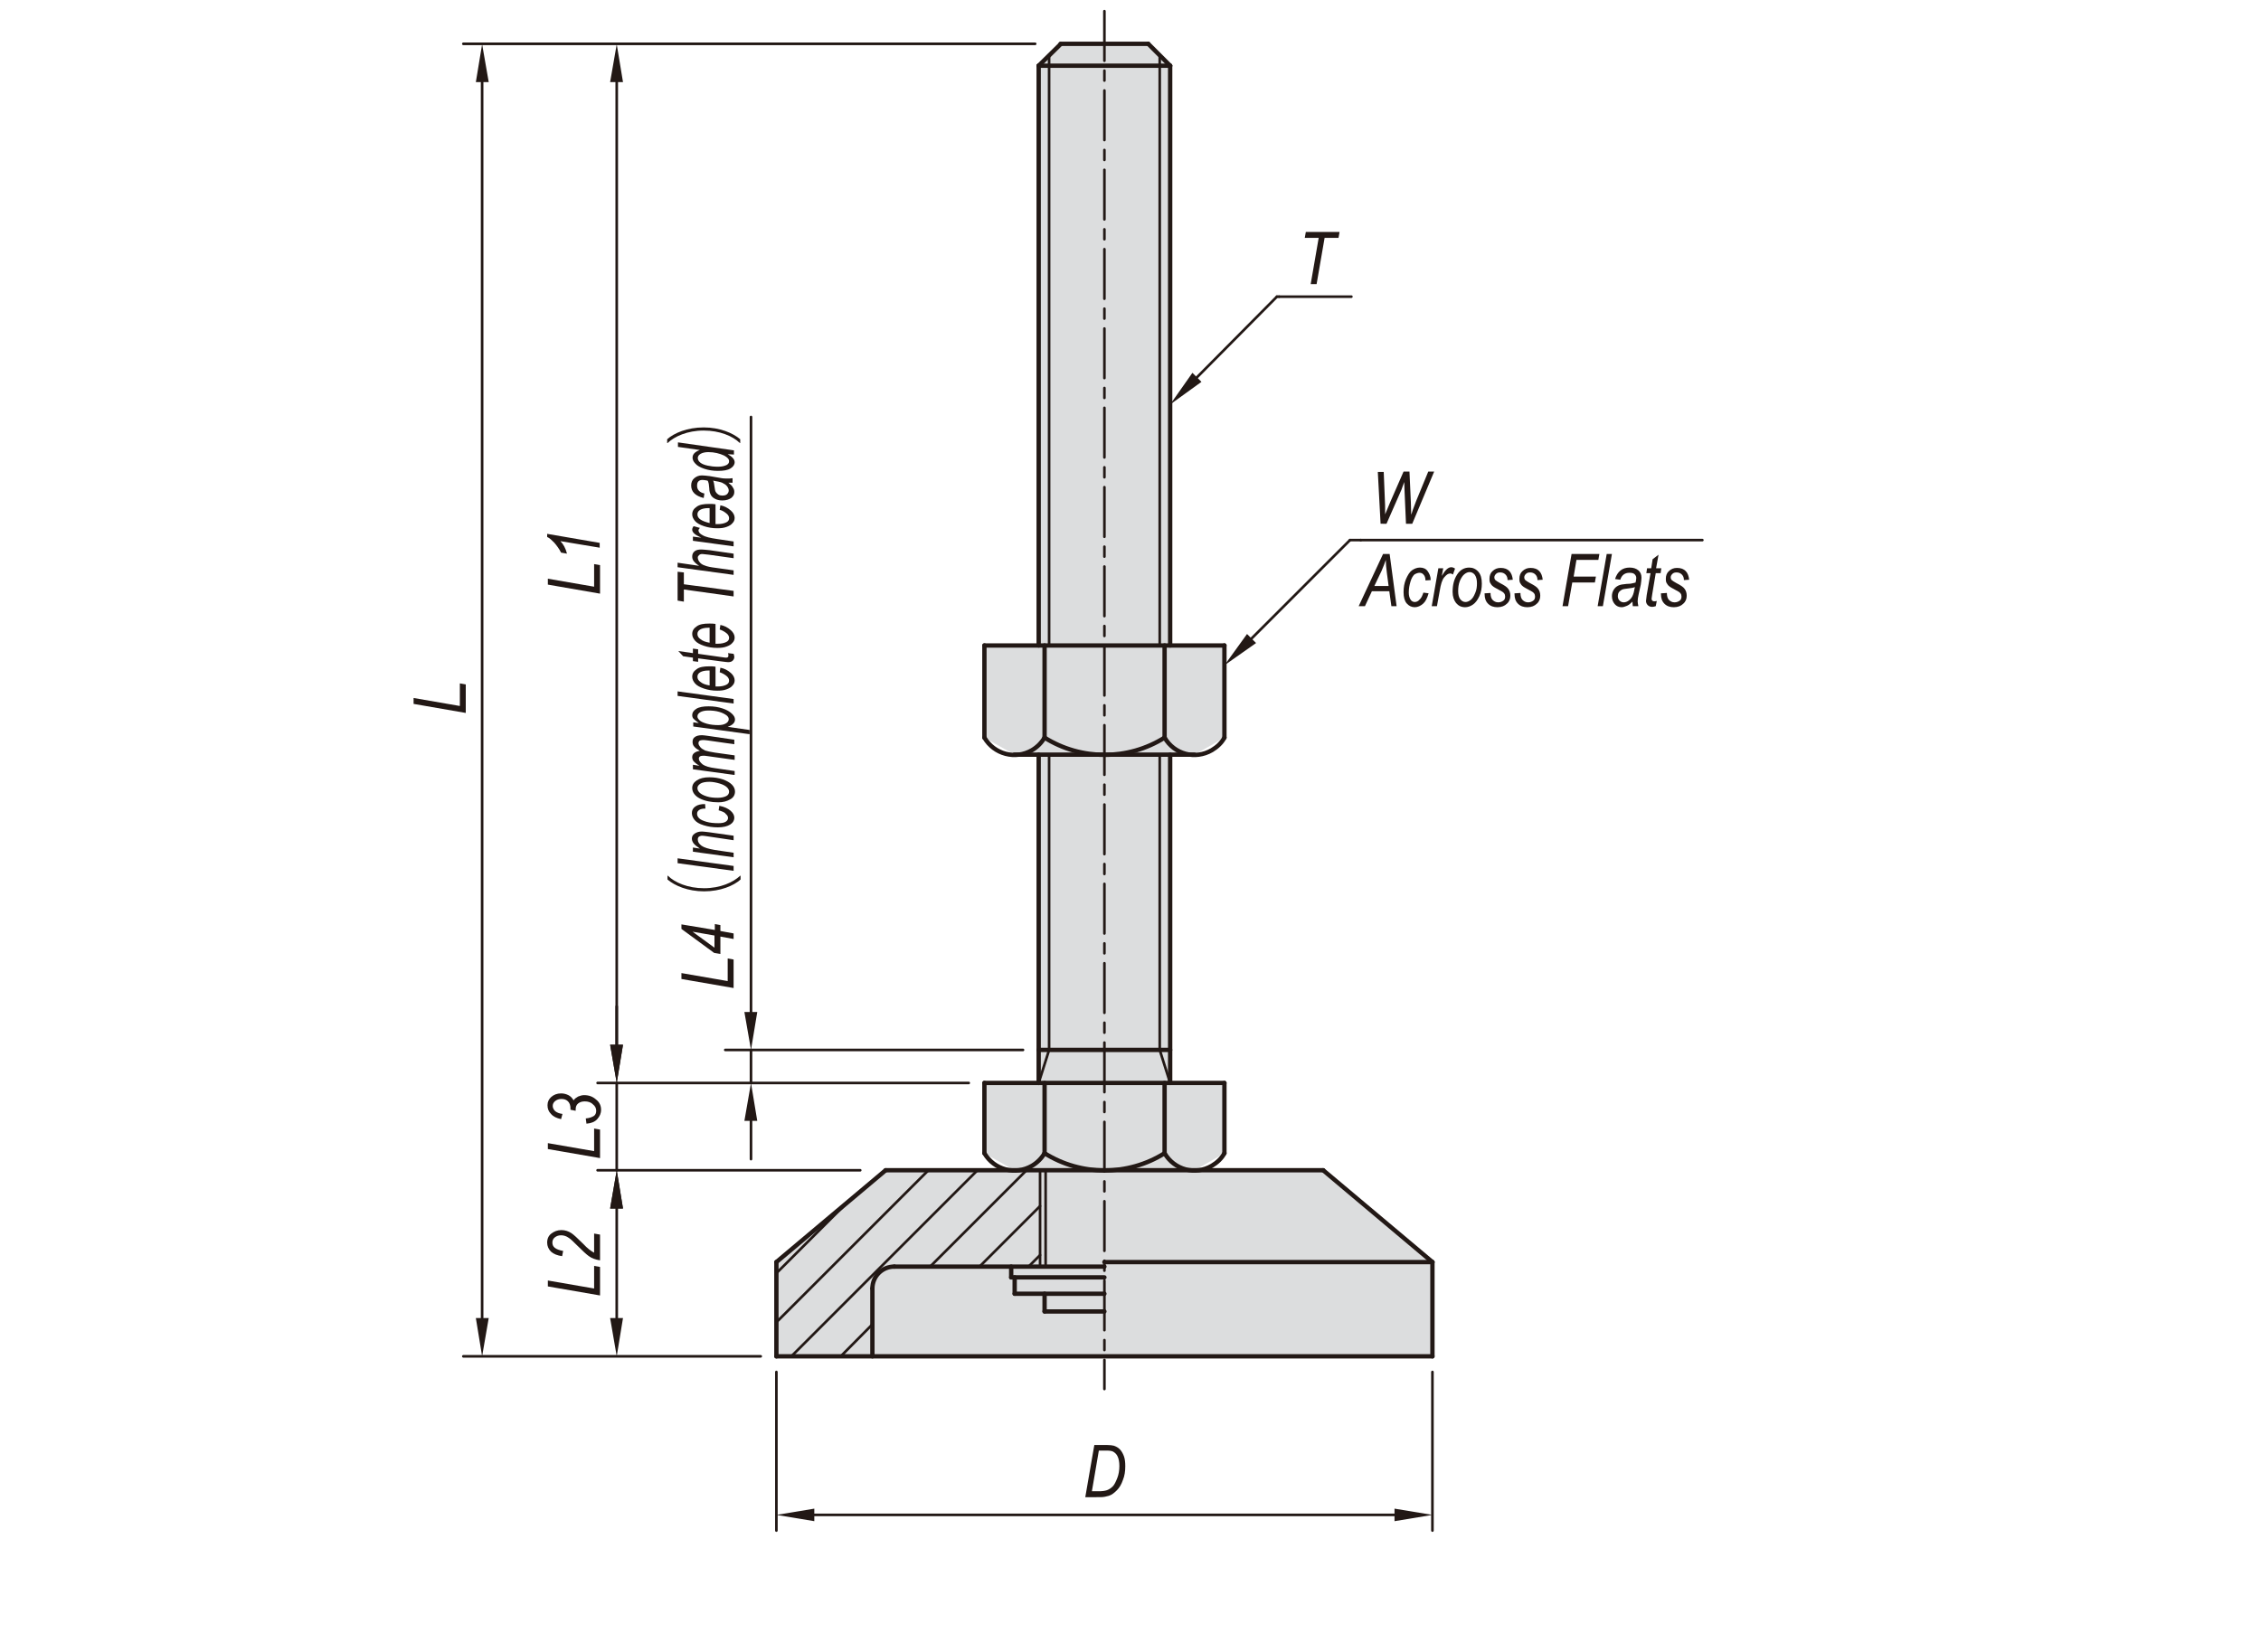 <?xml version="1.0" encoding="utf-8"?>
<!-- Generator: Adobe Illustrator 26.5.0, SVG Export Plug-In . SVG Version: 6.00 Build 0)  -->
<svg version="1.1" id="KA60" xmlns="http://www.w3.org/2000/svg" xmlns:xlink="http://www.w3.org/1999/xlink" x="0px" y="0px"
	 width="650px" height="475px" viewBox="0 0 650 475" style="enable-background:new 0 0 650 475;" xml:space="preserve">
<style type="text/css">
	.st0{fill-rule:evenodd;clip-rule:evenodd;fill:#DCDDDE;}
	.st1{fill:#221815;}
	.st2{fill:none;stroke:#221815;stroke-width:1.25;stroke-linecap:round;stroke-linejoin:round;stroke-miterlimit:10;}
	.st3{fill:none;stroke:#221815;stroke-width:0.75;stroke-linecap:round;stroke-linejoin:round;stroke-miterlimit:10;}
	
		.st4{fill:none;stroke:#221815;stroke-width:0.75;stroke-linecap:round;stroke-linejoin:round;stroke-miterlimit:10;stroke-dasharray:14.258,2.852,2.852,2.852;}
</style>
<polygon class="st0" points="352,185.6 336.4,185.6 336.4,18.9 330.1,12.6 304.9,12.6 298.6,18.9 298.6,185.6 283,185.6 283,212.1 
	291.7,217 298.6,217 298.6,311.4 283,311.4 283,331.6 291.6,336.5 254.6,336.5 223.2,362.9 223.2,390 411.8,390 411.8,362.9 
	380.4,336.5 343.4,336.5 352,331.6 352,311.4 336.4,311.4 336.4,217 343.4,217 352,212.1 "/>
<polygon class="st1" points="136.8,379 138.6,390 140.5,379 "/>
<polygon class="st1" points="136.8,23.6 138.6,12.7 140.5,23.6 "/>
<g>
	<path class="st1" d="M133.9,205l-15-2.6v-1.7l13.3,2.3v-6.5l1.7,0.3V205z"/>
</g>
<polygon class="st1" points="175.4,23.6 177.3,12.7 179.1,23.6 "/>
<polygon class="st1" points="175.4,300.4 177.3,311.4 179.1,300.4 "/>
<g>
	<path class="st1" d="M172.5,170.7l-15-2.6v-1.7l13.3,2.3v-6.5l1.7,0.3V170.7z"/>
	<path class="st1" d="M172.5,157.5l-11.4-1.9c0.8,0.8,1.5,2,1.9,3.6l-1.7-0.3c-0.5-1-1.2-2-2-2.9c-0.7-0.7-1.3-1.3-2-1.6v-0.9
		l15.1,2.6V157.5z"/>
</g>
<g>
</g>
<polygon class="st1" points="175.4,300.4 177.3,311.4 179.1,300.4 "/>
<polygon class="st1" points="175.4,347.5 177.3,336.5 179.1,347.5 "/>
<g>
	<path class="st1" d="M172.5,333l-15-2.6v-1.7l13.3,2.3v-6.5l1.7,0.3V333z"/>
	<path class="st1" d="M168.6,323.1l-0.2-1.5c1.1-0.1,1.8-0.4,2.3-0.7s0.7-0.9,0.7-1.5c0-0.7-0.3-1.4-1-1.9c-0.6-0.6-1.4-0.8-2.3-0.8
		c-0.8,0-1.4,0.2-1.9,0.6c-0.5,0.4-0.7,1-0.7,1.6c0,0.1,0,0.2,0,0.5l-1.5-0.3c0-0.1,0-0.3,0-0.4c0-0.8-0.2-1.5-0.7-2
		c-0.5-0.5-1.1-0.7-1.9-0.7c-0.7,0-1.3,0.2-1.8,0.6c-0.5,0.4-0.7,0.9-0.7,1.4c0,0.5,0.2,1,0.7,1.5c0.5,0.4,1.2,0.7,2.1,0.8l-0.4,1.5
		c-1.3-0.3-2.2-0.7-2.9-1.5c-0.7-0.7-1-1.5-1-2.5c0-1,0.4-1.8,1.1-2.4s1.6-1,2.8-1c0.8,0,1.5,0.2,2.1,0.5c0.6,0.3,1.1,0.8,1.5,1.5
		c0.3-0.5,0.8-0.8,1.3-1.1c0.5-0.2,1.1-0.4,1.7-0.4c1.4,0,2.5,0.4,3.5,1.3c1,0.8,1.4,1.8,1.4,2.9c0,1.1-0.4,1.9-1.1,2.7
		S169.9,323,168.6,323.1z"/>
</g>
<polygon class="st1" points="175.4,347.5 177.3,336.5 179.1,347.5 "/>
<polygon class="st1" points="175.4,379 177.3,390 179.1,379 "/>
<g>
	<path class="st1" d="M172.5,372.5l-15-2.6v-1.7l13.3,2.3V364l1.7,0.3V372.5z"/>
	<path class="st1" d="M172.5,362.4c-1.3-0.2-2.4-0.6-3.2-1.2c-0.6-0.4-1.8-1.5-3.5-3.2c-1-1-1.8-1.8-2.5-2.2c-0.6-0.4-1.3-0.6-2-0.6
		c-0.7,0-1.3,0.2-1.8,0.6c-0.5,0.4-0.7,0.9-0.7,1.5c0,0.6,0.2,1.1,0.7,1.5s1.3,0.7,2.4,0.9l-0.3,1.5c-1.4-0.2-2.4-0.6-3.2-1.3
		c-0.7-0.7-1.1-1.6-1.1-2.6c0-1.1,0.4-2,1.2-2.6s1.7-1,2.9-1c1,0,2,0.3,2.9,0.9c0.6,0.4,1.7,1.4,3.4,3.1c1.2,1.3,2.3,2.1,3.1,2.5
		v-5.5l1.7,0.3V362.4z"/>
</g>
<polygon class="st1" points="214,322.3 215.9,311.4 217.7,322.3 "/>
<polygon class="st1" points="214,291 215.9,301.9 217.7,291 "/>
<g>
	<path class="st1" d="M210.9,284.1l-15-2.6v-1.7l13.3,2.3v-6.5l1.7,0.3V284.1z"/>
	<path class="st1" d="M210.9,270l-3.8-0.7v5l-1.8-0.3l-9.4-6.9v-1.3l9.6,1.6v-1.7l1.6,0.3v1.7l3.8,0.7V270z M205.4,269l-6.3-1.1
		l6.3,4.6V269z"/>
</g>
<g>
	<path class="st1" d="M192,251.8c2,2,5.8,3.6,10.4,3.6c4.7,0,8.4-1.7,10.4-3.6h0.1v1.1c-2,1.8-5.8,3.4-10.5,3.4
		c-4.6,0-8.4-1.6-10.5-3.4v-1.1H192z"/>
	<path class="st1" d="M210.9,250.4l-16.1-2.2v-1.4l16.1,2.2V250.4z"/>
	<path class="st1" d="M210.9,246.5l-11.7-1.6v-1.2l2,0.3c-0.9-0.6-1.5-1.1-1.8-1.5s-0.5-0.9-0.5-1.3c0-0.6,0.2-1.1,0.8-1.5
		s1.2-0.6,2.1-0.6c0.4,0,1.1,0.1,2,0.2l7.1,1v1.3l-7.4-1.1c-0.7-0.1-1.3-0.2-1.6-0.2c-0.4,0-0.7,0.1-1,0.3c-0.2,0.2-0.3,0.4-0.3,0.8
		c0,0.7,0.4,1.3,1.1,1.8c0.7,0.5,2,0.9,3.8,1.2l5.4,0.8V246.5z"/>
	<path class="st1" d="M206.6,233l0.2-1.3c1.5,0.3,2.5,0.8,3.2,1.4c0.7,0.6,1.1,1.3,1.1,2c0,0.8-0.4,1.5-1.2,2s-2,0.8-3.5,0.8
		c-1.5,0-2.8-0.2-4.1-0.6s-2.1-0.9-2.6-1.5c-0.5-0.6-0.8-1.3-0.8-2c0-0.8,0.3-1.4,1-1.9s1.6-0.7,2.8-0.7l0.1,1.3
		c-0.8,0-1.3,0.1-1.8,0.4c-0.4,0.3-0.6,0.6-0.6,1.1c0,0.5,0.2,0.9,0.6,1.3c0.4,0.4,1.1,0.7,2.1,1c1,0.3,2.2,0.4,3.4,0.4
		c0.9,0,1.6-0.1,2.1-0.4c0.5-0.3,0.7-0.7,0.7-1.1c0-0.4-0.2-0.8-0.7-1.2C208.4,233.6,207.6,233.3,206.6,233z"/>
	<path class="st1" d="M206.5,230.7c-2.1,0-3.9-0.4-5.3-1.1s-2.2-1.8-2.2-3c0-0.9,0.4-1.6,1.3-2.2c0.9-0.6,2.1-0.9,3.6-0.9
		c1.4,0,2.7,0.2,3.9,0.6c1.1,0.4,2,0.9,2.6,1.5c0.6,0.6,0.9,1.3,0.9,2c0,0.9-0.4,1.7-1.3,2.2C209,230.4,207.9,230.7,206.5,230.7z
		 M206.3,229.4c1.1,0,1.9-0.2,2.5-0.5s0.8-0.8,0.8-1.3c0-0.4-0.2-0.8-0.6-1.2c-0.4-0.4-1.1-0.8-2.1-1.1s-2-0.5-3-0.5
		c-1.1,0-2,0.2-2.5,0.5c-0.6,0.4-0.9,0.8-0.9,1.3c0,0.5,0.2,0.9,0.6,1.3c0.4,0.4,1.1,0.8,2.1,1.1
		C204.1,229.3,205.2,229.4,206.3,229.4z"/>
	<path class="st1" d="M210.9,222.8l-11.7-1.6v-1.3l1.9,0.3c-0.9-0.5-1.4-1-1.7-1.3c-0.3-0.4-0.4-0.8-0.4-1.2c0-0.5,0.2-0.9,0.6-1.2
		c0.4-0.3,0.9-0.5,1.6-0.6c-0.7-0.4-1.3-0.8-1.6-1.2c-0.4-0.4-0.5-0.9-0.5-1.4c0-0.6,0.2-1.1,0.7-1.4c0.4-0.3,1.1-0.5,2-0.5
		c0.4,0,1,0.1,1.8,0.2l7.5,1.1v1.3l-7.7-1.1c-0.6-0.1-1.1-0.1-1.4-0.1c-0.4,0-0.7,0.1-0.9,0.2c-0.2,0.2-0.3,0.4-0.3,0.7
		c0,0.4,0.2,0.7,0.5,1.1c0.3,0.4,0.8,0.7,1.4,1c0.6,0.2,1.5,0.4,2.8,0.6l5.7,0.8v1.3l-7.9-1.1c-0.5-0.1-0.9-0.1-1.2-0.1
		c-0.4,0-0.7,0.1-0.9,0.2c-0.2,0.2-0.3,0.4-0.3,0.6c0,0.6,0.4,1.1,1.1,1.7c0.7,0.5,2,0.9,3.7,1.1l5.5,0.8V222.8z"/>
	<path class="st1" d="M215.4,211.1l-16.1-2.2v-1.2l1.6,0.2c-0.7-0.5-1.2-0.9-1.5-1.2s-0.4-0.7-0.4-1.1c0-0.7,0.4-1.3,1.2-1.8
		c0.8-0.5,2-0.7,3.5-0.7c1.5,0,2.8,0.2,4,0.6s2.1,0.9,2.8,1.6c0.5,0.5,0.8,1,0.8,1.6c0,0.9-0.7,1.6-2.1,2.1l6.3,0.9V211.1z
		 M206.5,208.5c1,0,1.7-0.2,2.2-0.5c0.5-0.3,0.8-0.7,0.8-1.2c0-0.4-0.2-0.7-0.5-1c-0.5-0.4-1.2-0.8-2.2-1.1c-1-0.3-2.1-0.4-3.2-0.4
		c-1,0-1.8,0.2-2.3,0.5c-0.5,0.3-0.8,0.7-0.8,1.2c0,0.4,0.2,0.7,0.6,1.1c0.4,0.4,1.1,0.7,2.1,1C204.3,208.4,205.4,208.5,206.5,208.5
		z"/>
	<path class="st1" d="M210.9,202.3l-16.1-2.2v-1.3l16.1,2.2V202.3z"/>
	<path class="st1" d="M206.9,193.3l0.2-1.3c1.1,0.2,2.1,0.7,3,1.5c0.7,0.6,1.1,1.4,1.1,2.1c0,0.6-0.2,1.1-0.6,1.5
		c-0.4,0.5-0.9,0.8-1.7,1.1c-0.8,0.3-1.6,0.4-2.7,0.4c-1.4,0-2.6-0.2-3.8-0.6s-2.1-0.9-2.6-1.5c-0.5-0.6-0.8-1.2-0.8-1.9
		c0-0.9,0.4-1.6,1.3-2.2c0.8-0.6,2-0.8,3.6-0.8c0.6,0,1.2,0,1.8,0.1v5.7c0.2,0,0.4,0,0.6,0c1.1,0,1.9-0.2,2.5-0.5
		c0.6-0.3,0.8-0.7,0.8-1.2c0-0.4-0.2-0.9-0.7-1.3S207.8,193.6,206.9,193.3z M204,197.1v-4.3h-0.4c-1,0-1.8,0.2-2.3,0.5
		c-0.5,0.3-0.8,0.7-0.8,1.3c0,0.6,0.3,1.1,0.9,1.5C202,196.6,202.8,196.9,204,197.1z"/>
	<path class="st1" d="M209.3,187.8l1.6,0.2c0.1,0.3,0.2,0.6,0.2,0.9c0,0.5-0.2,0.8-0.5,1.1s-0.8,0.4-1.3,0.4c-0.3,0-0.9-0.1-1.8-0.2
		l-6.8-0.9v1l-1.5-0.2v-1l-2.8-0.4l-1.4-1.5l4.2,0.6v-1.3l1.5,0.2v1.3l6.4,0.9c0.8,0.1,1.3,0.2,1.5,0.2c0.3,0,0.4,0,0.6-0.1
		c0.1-0.1,0.2-0.2,0.2-0.4C209.4,188.3,209.4,188,209.3,187.8z"/>
	<path class="st1" d="M206.9,181l0.2-1.3c1.1,0.2,2.1,0.7,3,1.5c0.7,0.6,1.1,1.4,1.1,2.1c0,0.6-0.2,1.1-0.6,1.5
		c-0.4,0.5-0.9,0.8-1.7,1.1c-0.8,0.3-1.6,0.4-2.7,0.4c-1.4,0-2.6-0.2-3.8-0.6s-2.1-0.9-2.6-1.5c-0.5-0.6-0.8-1.2-0.8-1.9
		c0-0.9,0.4-1.6,1.3-2.2c0.8-0.6,2-0.8,3.6-0.8c0.6,0,1.2,0,1.8,0.1v5.7c0.2,0,0.4,0,0.6,0c1.1,0,1.9-0.2,2.5-0.5
		c0.6-0.3,0.8-0.7,0.8-1.2c0-0.4-0.2-0.9-0.7-1.3S207.8,181.3,206.9,181z M204,184.8v-4.3h-0.4c-1,0-1.8,0.2-2.3,0.5
		c-0.5,0.3-0.8,0.7-0.8,1.3c0,0.6,0.3,1.1,0.9,1.5C202,184.3,202.8,184.6,204,184.8z"/>
	<path class="st1" d="M210.9,171.5l-14.3-2v3.5l-1.8-0.3v-8.3l1.8,0.2v3.4l14.3,1.9V171.5z"/>
	<path class="st1" d="M210.9,165.3l-16.1-2.2v-1.3l6.2,0.9c-0.8-0.5-1.3-1-1.6-1.4c-0.3-0.4-0.4-0.8-0.4-1.3c0-0.6,0.2-1.1,0.7-1.5
		s1.2-0.5,2-0.5c0.4,0,1.2,0.1,2.3,0.2l6.9,1v1.3l-7.1-1c-1-0.1-1.7-0.2-1.9-0.2c-0.4,0-0.7,0.1-0.9,0.3s-0.4,0.4-0.4,0.7
		c0,0.5,0.2,0.9,0.5,1.3c0.3,0.4,0.8,0.8,1.5,1c0.7,0.3,1.7,0.5,3.3,0.7l5,0.7V165.3z"/>
	<path class="st1" d="M210.9,157.1l-11.7-1.6v-1.2l2.4,0.3c-1.8-0.8-2.6-1.5-2.6-2.3c0-0.3,0.1-0.6,0.4-1l1.8,0.5
		c-0.2,0.2-0.4,0.5-0.4,0.7c0,0.5,0.4,1,1.2,1.4c0.8,0.5,2.2,0.8,4.2,1.1l4.7,0.7V157.1z"/>
	<path class="st1" d="M206.9,146.6l0.2-1.3c1.1,0.2,2.1,0.7,3,1.5c0.7,0.6,1.1,1.4,1.1,2.1c0,0.6-0.2,1.1-0.6,1.5
		c-0.4,0.5-0.9,0.8-1.7,1.1c-0.8,0.3-1.6,0.4-2.7,0.4c-1.4,0-2.6-0.2-3.8-0.6s-2.1-0.9-2.6-1.5c-0.5-0.6-0.8-1.2-0.8-1.9
		c0-0.9,0.4-1.6,1.3-2.2c0.8-0.6,2-0.8,3.6-0.8c0.6,0,1.2,0,1.8,0.1v5.7c0.2,0,0.4,0,0.6,0c1.1,0,1.9-0.2,2.5-0.5
		c0.6-0.3,0.8-0.7,0.8-1.2c0-0.4-0.2-0.9-0.7-1.3S207.8,146.8,206.9,146.6z M204,150.4v-4.3h-0.4c-1,0-1.8,0.2-2.3,0.5
		c-0.5,0.3-0.8,0.7-0.8,1.3c0,0.6,0.3,1.1,0.9,1.5C202,149.8,202.8,150.1,204,150.4z"/>
	<path class="st1" d="M209.4,138.8c0.6,0.5,1.1,0.9,1.3,1.4c0.3,0.4,0.4,0.8,0.4,1.3c0,0.7-0.3,1.2-0.9,1.7
		c-0.6,0.4-1.4,0.7-2.5,0.7c-0.7,0-1.4-0.1-2-0.4c-0.6-0.3-1-0.6-1.3-1.1c-0.3-0.5-0.5-1.2-0.5-2c-0.1-0.7-0.1-1.3-0.2-1.5
		c-0.1-0.3-0.1-0.5-0.3-0.7c-0.6-0.1-1-0.2-1.4-0.2c-0.5,0-0.9,0.1-1.2,0.4c-0.3,0.3-0.4,0.7-0.4,1.3c0,1.1,0.7,1.9,2.1,2.2
		l-0.2,1.3c-2.4-0.6-3.6-1.8-3.6-3.6c0-0.9,0.3-1.6,0.9-2.1c0.6-0.5,1.3-0.8,2.2-0.8c0.6,0,1.3,0.1,2.2,0.2l2.9,0.5
		c0.9,0.2,1.7,0.2,2.2,0.2c0.4,0,0.9,0,1.5-0.1v1.3C210.5,138.8,210,138.8,209.4,138.8z M205,138.2c0.2,0.3,0.3,0.9,0.4,1.7
		c0.1,0.8,0.2,1.3,0.4,1.6s0.4,0.5,0.7,0.7c0.3,0.2,0.7,0.3,1.1,0.3c0.6,0,1.1-0.1,1.4-0.4c0.3-0.3,0.5-0.6,0.5-1.1
		c0-0.4-0.2-0.8-0.5-1.2c-0.3-0.4-0.8-0.7-1.4-1C207.1,138.6,206.2,138.4,205,138.2z"/>
	<path class="st1" d="M209.2,130.6c1.3,0.7,2,1.5,2,2.3c0,0.7-0.4,1.3-1.2,1.8s-2,0.7-3.6,0.7c-1.4,0-2.7-0.2-3.9-0.6
		c-1.2-0.4-2.1-0.9-2.6-1.5c-0.6-0.6-0.8-1.2-0.8-1.7c0-1,0.7-1.7,2.1-2.2l-6.3-0.9v-1.3l16.1,2.3v1.2L209.2,130.6z M206,134.2
		l0.5,0c1,0,1.8-0.2,2.4-0.5c0.5-0.3,0.7-0.6,0.7-1.1c0-0.6-0.5-1.1-1.4-1.6c-1.3-0.6-2.8-1-4.6-1c-0.9,0-1.7,0.2-2.2,0.5
		c-0.5,0.3-0.8,0.7-0.8,1.2c0,0.4,0.2,0.9,0.7,1.3c0.5,0.4,1.2,0.7,2.2,0.9C204.5,134.1,205.3,134.2,206,134.2z"/>
	<path class="st1" d="M212.7,127.4c-2-2-5.8-3.6-10.4-3.6c-4.7,0-8.4,1.7-10.4,3.6h-0.1v-1.1c2-1.8,5.8-3.4,10.5-3.4
		c4.6,0,8.4,1.6,10.5,3.4v1.1H212.7z"/>
</g>
<polygon class="st1" points="234.1,433.8 223.2,435.6 234.1,437.4 "/>
<polygon class="st1" points="400.9,433.8 411.8,435.6 400.9,437.4 "/>
<g>
	<path class="st1" d="M312,430.5l2.6-15h3.7c0.8,0,1.5,0.1,1.9,0.2c0.6,0.2,1.2,0.5,1.7,1c0.5,0.5,0.9,1.2,1.2,2
		c0.3,0.8,0.4,1.8,0.4,2.9c0,1.5-0.2,2.8-0.7,4c-0.4,1.2-1,2.2-1.7,2.9s-1.4,1.3-2.3,1.6c-0.7,0.2-1.5,0.4-2.4,0.4H312z
		 M313.9,428.8h2c0.9,0,1.7-0.1,2.3-0.3c0.6-0.2,1.2-0.6,1.7-1.1s0.9-1.4,1.3-2.4s0.6-2.2,0.6-3.5c0-1.1-0.2-2.1-0.5-2.7
		c-0.3-0.7-0.8-1.1-1.3-1.4c-0.4-0.2-1-0.3-1.9-0.3h-2.2L313.9,428.8z"/>
</g>
<path class="st1" d="M336.4,102.3"/>
<path class="st1" d="M352,198.8"/>
<line class="st2" x1="336.4" y1="18.9" x2="336.4" y2="185.6"/>
<line class="st2" x1="298.6" y1="18.9" x2="298.6" y2="185.6"/>
<line class="st2" x1="254.6" y1="336.5" x2="223.2" y2="362.9"/>
<line class="st2" x1="317.5" y1="362.9" x2="411.8" y2="362.9"/>
<line class="st2" x1="223.2" y1="390" x2="411.8" y2="390"/>
<line class="st2" x1="223.2" y1="362.9" x2="223.2" y2="390"/>
<line class="st2" x1="250.8" y1="370.5" x2="250.8" y2="390"/>
<g>
	<path class="st2" d="M257.1,364.2c-3.5,0-6.3,2.8-6.3,6.3"/>
	<line class="st2" x1="411.8" y1="362.9" x2="380.4" y2="336.5"/>
	<line class="st2" x1="411.8" y1="390" x2="411.8" y2="362.9"/>
	<path class="st2" d="M334.8,212.1c2.8,4.8,8.8,6.4,13.6,3.6c1.5-0.9,2.8-2.1,3.6-3.6"/>
	<line class="st2" x1="291.6" y1="217" x2="343.4" y2="217"/>
	<line class="st2" x1="352" y1="185.6" x2="283" y2="185.6"/>
	<line class="st2" x1="352" y1="311.4" x2="283" y2="311.4"/>
	<line class="st2" x1="380.4" y1="336.5" x2="254.6" y2="336.5"/>
	<line class="st2" x1="317.5" y1="364.2" x2="257.1" y2="364.2"/>
	<path class="st2" d="M334.8,331.6c2.8,4.8,8.8,6.4,13.6,3.6c1.5-0.9,2.8-2.1,3.6-3.6"/>
	<line class="st2" x1="334.8" y1="185.6" x2="334.8" y2="212.1"/>
	<line class="st2" x1="300.3" y1="185.6" x2="300.3" y2="212.1"/>
	<line class="st2" x1="283" y1="185.6" x2="283" y2="212.1"/>
	<line class="st2" x1="336.4" y1="217" x2="336.4" y2="311.4"/>
	<line class="st2" x1="298.6" y1="217" x2="298.6" y2="311.4"/>
	<path class="st2" d="M300.3,331.6c10.5,6.6,24,6.6,34.5,0"/>
	<line class="st2" x1="300.3" y1="311.4" x2="300.3" y2="331.6"/>
	<line class="st2" x1="283" y1="311.4" x2="283" y2="331.6"/>
	<path class="st2" d="M283,331.6c2.8,4.8,8.9,6.4,13.7,3.6c1.5-0.9,2.7-2.1,3.6-3.6"/>
	<line class="st2" x1="334.8" y1="311.4" x2="334.8" y2="331.6"/>
	<line class="st2" x1="298.6" y1="301.9" x2="336.4" y2="301.9"/>
	<path class="st2" d="M300.3,212.1c10.5,6.6,24,6.6,34.5,0"/>
	<path class="st2" d="M283,212.1c2.8,4.8,8.9,6.4,13.7,3.6c1.5-0.9,2.7-2.1,3.6-3.6"/>
	<line class="st2" x1="352" y1="185.6" x2="352" y2="212.1"/>
	<line class="st2" x1="352" y1="311.4" x2="352" y2="331.6"/>
	<line class="st2" x1="330.1" y1="12.6" x2="336.4" y2="18.9"/>
	<line class="st2" x1="298.6" y1="18.9" x2="304.9" y2="12.7"/>
	<line class="st2" x1="298.6" y1="18.9" x2="336.4" y2="18.9"/>
	<line class="st2" x1="304.9" y1="12.6" x2="330.1" y2="12.6"/>
	<line class="st2" x1="300.3" y1="372" x2="300.3" y2="377.1"/>
	<line class="st2" x1="300.3" y1="377.1" x2="317.5" y2="377.1"/>
	<line class="st2" x1="290.7" y1="364.2" x2="290.7" y2="367.3"/>
	<line class="st2" x1="290.7" y1="367.3" x2="317.5" y2="367.3"/>
	<line class="st2" x1="317.5" y1="372" x2="291.7" y2="372"/>
	<line class="st2" x1="291.7" y1="372" x2="291.7" y2="367.3"/>
	<line class="st3" x1="223.2" y1="366.1" x2="243.1" y2="346.2"/>
	<line class="st3" x1="223.2" y1="380.2" x2="266.9" y2="336.5"/>
	<line class="st3" x1="227.5" y1="390" x2="281" y2="336.5"/>
	<line class="st3" x1="241.7" y1="390" x2="250.8" y2="380.8"/>
	<line class="st3" x1="267.4" y1="364.2" x2="295.1" y2="336.5"/>
	<line class="st3" x1="281.6" y1="364.2" x2="299" y2="346.8"/>
	<line class="st3" x1="295.7" y1="364.2" x2="299" y2="360.9"/>
	<line class="st3" x1="333.4" y1="185.6" x2="333.4" y2="16"/>
	<line class="st3" x1="301.6" y1="16" x2="301.6" y2="185.6"/>
	<line class="st3" x1="333.4" y1="301.9" x2="336.4" y2="311.4"/>
	<line class="st3" x1="301.6" y1="301.9" x2="298.6" y2="311.4"/>
	<line class="st3" x1="301.6" y1="217" x2="301.6" y2="301.9"/>
	<line class="st3" x1="333.4" y1="217" x2="333.4" y2="301.9"/>
	<line class="st3" x1="300.6" y1="336.5" x2="300.6" y2="364.2"/>
	<line class="st3" x1="299" y1="336.5" x2="299" y2="364.2"/>
	<line class="st4" x1="317.5" y1="3.2" x2="317.5" y2="399.4"/>
	<line class="st3" x1="218.7" y1="390" x2="133.2" y2="390"/>
	<line class="st3" x1="297.6" y1="12.6" x2="133.2" y2="12.6"/>
	<line class="st3" x1="138.6" y1="379" x2="138.6" y2="23.6"/>
	<line class="st3" x1="278.5" y1="311.4" x2="171.8" y2="311.4"/>
	<line class="st3" x1="177.3" y1="23.6" x2="177.3" y2="300.4"/>
	<line class="st3" x1="247.3" y1="336.5" x2="171.8" y2="336.5"/>
	<line class="st3" x1="177.3" y1="300.4" x2="177.3" y2="289.4"/>
	<line class="st3" x1="177.3" y1="311.4" x2="177.3" y2="336.5"/>
	<line class="st3" x1="177.3" y1="347.5" x2="177.3" y2="379"/>
	<line class="st3" x1="294.1" y1="301.9" x2="208.5" y2="301.9"/>
	<line class="st3" x1="215.9" y1="322.3" x2="215.9" y2="333.3"/>
	<line class="st3" x1="215.9" y1="291" x2="215.9" y2="119.9"/>
	<line class="st3" x1="215.9" y1="311.4" x2="215.9" y2="301.9"/>
	<line class="st3" x1="223.2" y1="394.5" x2="223.2" y2="440.1"/>
	<line class="st3" x1="411.8" y1="394.5" x2="411.8" y2="440.1"/>
	<line class="st3" x1="234.1" y1="435.6" x2="400.9" y2="435.6"/>
</g>
<polyline class="st1" points="336.4,116.3 342.8,107.2 345.4,109.8 336.4,116.3 "/>
<line class="st3" x1="344.1" y1="108.5" x2="367.1" y2="85.3"/>
<line class="st3" x1="367.1" y1="85.3" x2="367.7" y2="85.3"/>
<line class="st3" x1="367.7" y1="85.3" x2="388.5" y2="85.3"/>
<g>
	<path class="st1" d="M376.8,81.7l2.3-13.3h-4l0.3-1.7h9.7l-0.3,1.7h-4l-2.3,13.3H376.8z"/>
</g>
<polyline class="st1" points="352,191.3 358.5,182.3 361.1,184.9 352,191.3 "/>
<line class="st3" x1="359.8" y1="183.6" x2="388.1" y2="155.3"/>
<line class="st3" x1="388.1" y1="155.3" x2="391.2" y2="155.3"/>
<line class="st3" x1="391.2" y1="155.3" x2="489.4" y2="155.3"/>
<g>
	<path class="st1" d="M390.6,174.3l7-15h1.9l2,15H400l-0.6-4.3h-5l-2,4.3H390.6z M395.1,168.5h4.1l-0.5-3.8
		c-0.2-1.5-0.3-2.7-0.3-3.7c-0.3,0.9-0.7,1.9-1.2,3.1L395.1,168.5z"/>
	<path class="st1" d="M409.2,170.4l1.5,0.2c-0.4,1.4-0.9,2.4-1.6,3s-1.5,1-2.4,1c-0.9,0-1.7-0.4-2.3-1.1c-0.6-0.7-0.9-1.8-0.9-3.2
		c0-1.4,0.2-2.6,0.7-3.8c0.5-1.1,1-2,1.7-2.5c0.7-0.5,1.5-0.8,2.3-0.8c0.9,0,1.7,0.3,2.2,1s0.9,1.5,0.9,2.6l-1.5,0.1
		c0-0.7-0.2-1.3-0.5-1.6c-0.3-0.4-0.7-0.6-1.2-0.6c-0.5,0-1,0.2-1.5,0.5c-0.4,0.4-0.8,1-1.1,2s-0.5,2-0.5,3.2c0,0.9,0.2,1.5,0.5,2
		s0.8,0.7,1.2,0.7c0.5,0,1-0.2,1.4-0.7C408.6,172,408.9,171.3,409.2,170.4z"/>
	<path class="st1" d="M411.6,174.3l1.9-10.9h1.4l-0.4,2.2c0.9-1.6,1.8-2.5,2.7-2.5c0.3,0,0.7,0.1,1.1,0.4l-0.6,1.7
		c-0.3-0.2-0.5-0.3-0.8-0.3c-0.6,0-1.1,0.4-1.7,1.1c-0.6,0.7-1,2-1.3,3.9l-0.8,4.4H411.6z"/>
	<path class="st1" d="M417.6,170.2c0-2,0.4-3.6,1.3-5c0.9-1.4,2.1-2,3.5-2c1,0,1.9,0.4,2.6,1.2c0.7,0.8,1,1.9,1,3.4
		c0,1.3-0.2,2.5-0.7,3.6c-0.5,1.1-1.1,1.9-1.8,2.4c-0.7,0.5-1.5,0.8-2.3,0.8c-1.1,0-1.9-0.4-2.6-1.2
		C418,172.6,417.6,171.6,417.6,170.2z M419.2,170c0,1,0.2,1.8,0.6,2.3s0.9,0.8,1.5,0.8c0.5,0,1-0.2,1.5-0.6c0.5-0.4,0.9-1,1.3-2
		c0.4-0.9,0.5-1.8,0.5-2.8c0-1-0.2-1.8-0.6-2.4c-0.4-0.5-0.9-0.8-1.5-0.8c-0.5,0-1,0.2-1.5,0.6c-0.5,0.4-0.9,1-1.3,1.9
		C419.3,168,419.2,169,419.2,170z"/>
	<path class="st1" d="M427,170.6l1.5-0.1c0,0.9,0.2,1.6,0.6,2s0.9,0.7,1.6,0.7c0.6,0,1.1-0.2,1.5-0.5c0.4-0.3,0.5-0.7,0.5-1.2
		c0-0.3-0.1-0.7-0.3-0.9c-0.2-0.3-0.7-0.6-1.5-1c-0.9-0.5-1.5-0.8-1.8-1.1c-0.3-0.2-0.5-0.6-0.7-0.9c-0.2-0.4-0.2-0.8-0.2-1.2
		c0-0.9,0.3-1.7,0.9-2.2c0.6-0.6,1.4-0.9,2.3-0.9c1.1,0,1.9,0.3,2.5,0.9c0.6,0.6,0.9,1.5,1,2.5l-1.5,0.1c0-0.7-0.2-1.2-0.6-1.6
		c-0.4-0.4-0.9-0.6-1.5-0.6c-0.5,0-0.9,0.1-1.2,0.4c-0.3,0.3-0.5,0.6-0.5,1c0,0.3,0.1,0.6,0.3,0.8c0.2,0.2,0.7,0.5,1.4,0.9
		c1.2,0.6,1.9,1.1,2.2,1.5c0.5,0.6,0.7,1.3,0.7,2.1c0,0.9-0.3,1.7-1,2.3c-0.6,0.6-1.5,1-2.7,1c-1.1,0-2-0.3-2.7-1s-1-1.6-1-2.8
		V170.6z"/>
	<path class="st1" d="M435.6,170.6l1.5-0.1c0,0.9,0.2,1.6,0.6,2s0.9,0.7,1.6,0.7c0.6,0,1.1-0.2,1.5-0.5c0.4-0.3,0.5-0.7,0.5-1.2
		c0-0.3-0.1-0.7-0.3-0.9c-0.2-0.3-0.7-0.6-1.5-1c-0.9-0.5-1.5-0.8-1.8-1.1c-0.3-0.2-0.5-0.6-0.7-0.9c-0.2-0.4-0.2-0.8-0.2-1.2
		c0-0.9,0.3-1.7,0.9-2.2c0.6-0.6,1.4-0.9,2.3-0.9c1.1,0,1.9,0.3,2.5,0.9c0.6,0.6,0.9,1.5,1,2.5l-1.5,0.1c0-0.7-0.2-1.2-0.6-1.6
		c-0.4-0.4-0.9-0.6-1.5-0.6c-0.5,0-0.9,0.1-1.2,0.4c-0.3,0.3-0.5,0.6-0.5,1c0,0.3,0.1,0.6,0.3,0.8c0.2,0.2,0.7,0.5,1.4,0.9
		c1.2,0.6,1.9,1.1,2.2,1.5c0.5,0.6,0.7,1.3,0.7,2.1c0,0.9-0.3,1.7-1,2.3c-0.6,0.6-1.5,1-2.7,1c-1.1,0-2-0.3-2.7-1s-1-1.6-1-2.8
		V170.6z"/>
	<path class="st1" d="M449.2,174.3l2.6-15h8l-0.3,1.7h-6.3l-0.8,4.8h6.4l-0.3,1.7H452l-1.2,6.8H449.2z"/>
	<path class="st1" d="M459.3,174.3l2.6-15h1.5l-2.6,15H459.3z"/>
	<path class="st1" d="M469.3,173c-0.6,0.6-1.1,1-1.6,1.2c-0.5,0.2-1,0.4-1.5,0.4c-0.8,0-1.5-0.3-2-0.9c-0.5-0.6-0.8-1.3-0.8-2.3
		c0-0.7,0.2-1.3,0.5-1.8s0.7-0.9,1.3-1.2c0.6-0.3,1.3-0.4,2.4-0.5c0.9,0,1.5-0.1,1.8-0.2c0.3-0.1,0.6-0.1,0.8-0.2
		c0.1-0.5,0.2-0.9,0.2-1.3c0-0.5-0.2-0.8-0.5-1.1c-0.3-0.3-0.8-0.4-1.5-0.4c-1.3,0-2.2,0.7-2.6,2l-1.5-0.2c0.7-2.2,2.1-3.3,4.2-3.3
		c1.1,0,1.9,0.3,2.5,0.8s0.9,1.2,0.9,2.1c0,0.6-0.1,1.2-0.2,2l-0.6,2.7c-0.2,0.9-0.3,1.6-0.3,2.1c0,0.4,0.1,0.8,0.2,1.4h-1.6
		C469.4,174,469.3,173.5,469.3,173z M470,168.8c-0.4,0.2-1,0.3-1.9,0.4c-0.9,0.1-1.6,0.2-1.9,0.4s-0.6,0.4-0.8,0.7
		c-0.2,0.3-0.3,0.7-0.3,1.1c0,0.6,0.2,1,0.5,1.3s0.7,0.5,1.2,0.5c0.5,0,1-0.2,1.4-0.5s0.8-0.7,1.1-1.3S469.8,170,470,168.8z"/>
	<path class="st1" d="M476.3,172.8l-0.3,1.5c-0.4,0.1-0.7,0.2-1,0.2c-0.6,0-1-0.2-1.3-0.5s-0.5-0.7-0.5-1.2c0-0.2,0.1-0.8,0.2-1.7
		l1.1-6.3h-1.2l0.2-1.4h1.2l0.4-2.6l1.7-1.3l-0.7,3.9h1.5l-0.2,1.4H476l-1,6c-0.1,0.8-0.2,1.2-0.2,1.4c0,0.2,0.1,0.4,0.2,0.5
		c0.1,0.1,0.3,0.2,0.5,0.2C475.7,172.9,476,172.9,476.3,172.8z"/>
	<path class="st1" d="M477.7,170.6l1.5-0.1c0,0.9,0.2,1.6,0.6,2s0.9,0.7,1.6,0.7c0.6,0,1.1-0.2,1.5-0.5c0.4-0.3,0.5-0.7,0.5-1.2
		c0-0.3-0.1-0.7-0.3-0.9c-0.2-0.3-0.7-0.6-1.5-1c-0.9-0.5-1.5-0.8-1.8-1.1c-0.3-0.2-0.5-0.6-0.7-0.9c-0.2-0.4-0.2-0.8-0.2-1.2
		c0-0.9,0.3-1.7,0.9-2.2c0.6-0.6,1.4-0.9,2.3-0.9c1.1,0,1.9,0.3,2.5,0.9c0.6,0.6,0.9,1.5,1,2.5l-1.5,0.1c0-0.7-0.2-1.2-0.6-1.6
		c-0.4-0.4-0.9-0.6-1.5-0.6c-0.5,0-0.9,0.1-1.2,0.4c-0.3,0.3-0.5,0.6-0.5,1c0,0.3,0.1,0.6,0.3,0.8c0.2,0.2,0.7,0.5,1.4,0.9
		c1.2,0.6,1.9,1.1,2.2,1.5c0.5,0.6,0.7,1.3,0.7,2.1c0,0.9-0.3,1.7-1,2.3c-0.6,0.6-1.5,1-2.7,1c-1.1,0-2-0.3-2.7-1s-1-1.6-1-2.8
		V170.6z"/>
</g>
<g>
	<path class="st1" d="M396.9,150.7l-0.8-15h1.7l0.3,7.4c0.1,1.6,0.1,2.9,0.1,3.8l0,1l1.5-3.6l3.8-8.7h1.7l0.4,8.8
		c0,1.1,0.1,2.3,0.1,3.6c0.1-0.3,0.3-0.8,0.5-1.5c0.4-1.1,0.7-1.9,0.9-2.4l3.5-8.5h1.7l-6.3,15h-1.8l-0.4-9.1c0-0.8-0.1-1.7-0.1-2.9
		c-0.4,1-0.6,1.7-0.8,2.2l-4.3,9.8H396.9z"/>
</g>
</svg>
